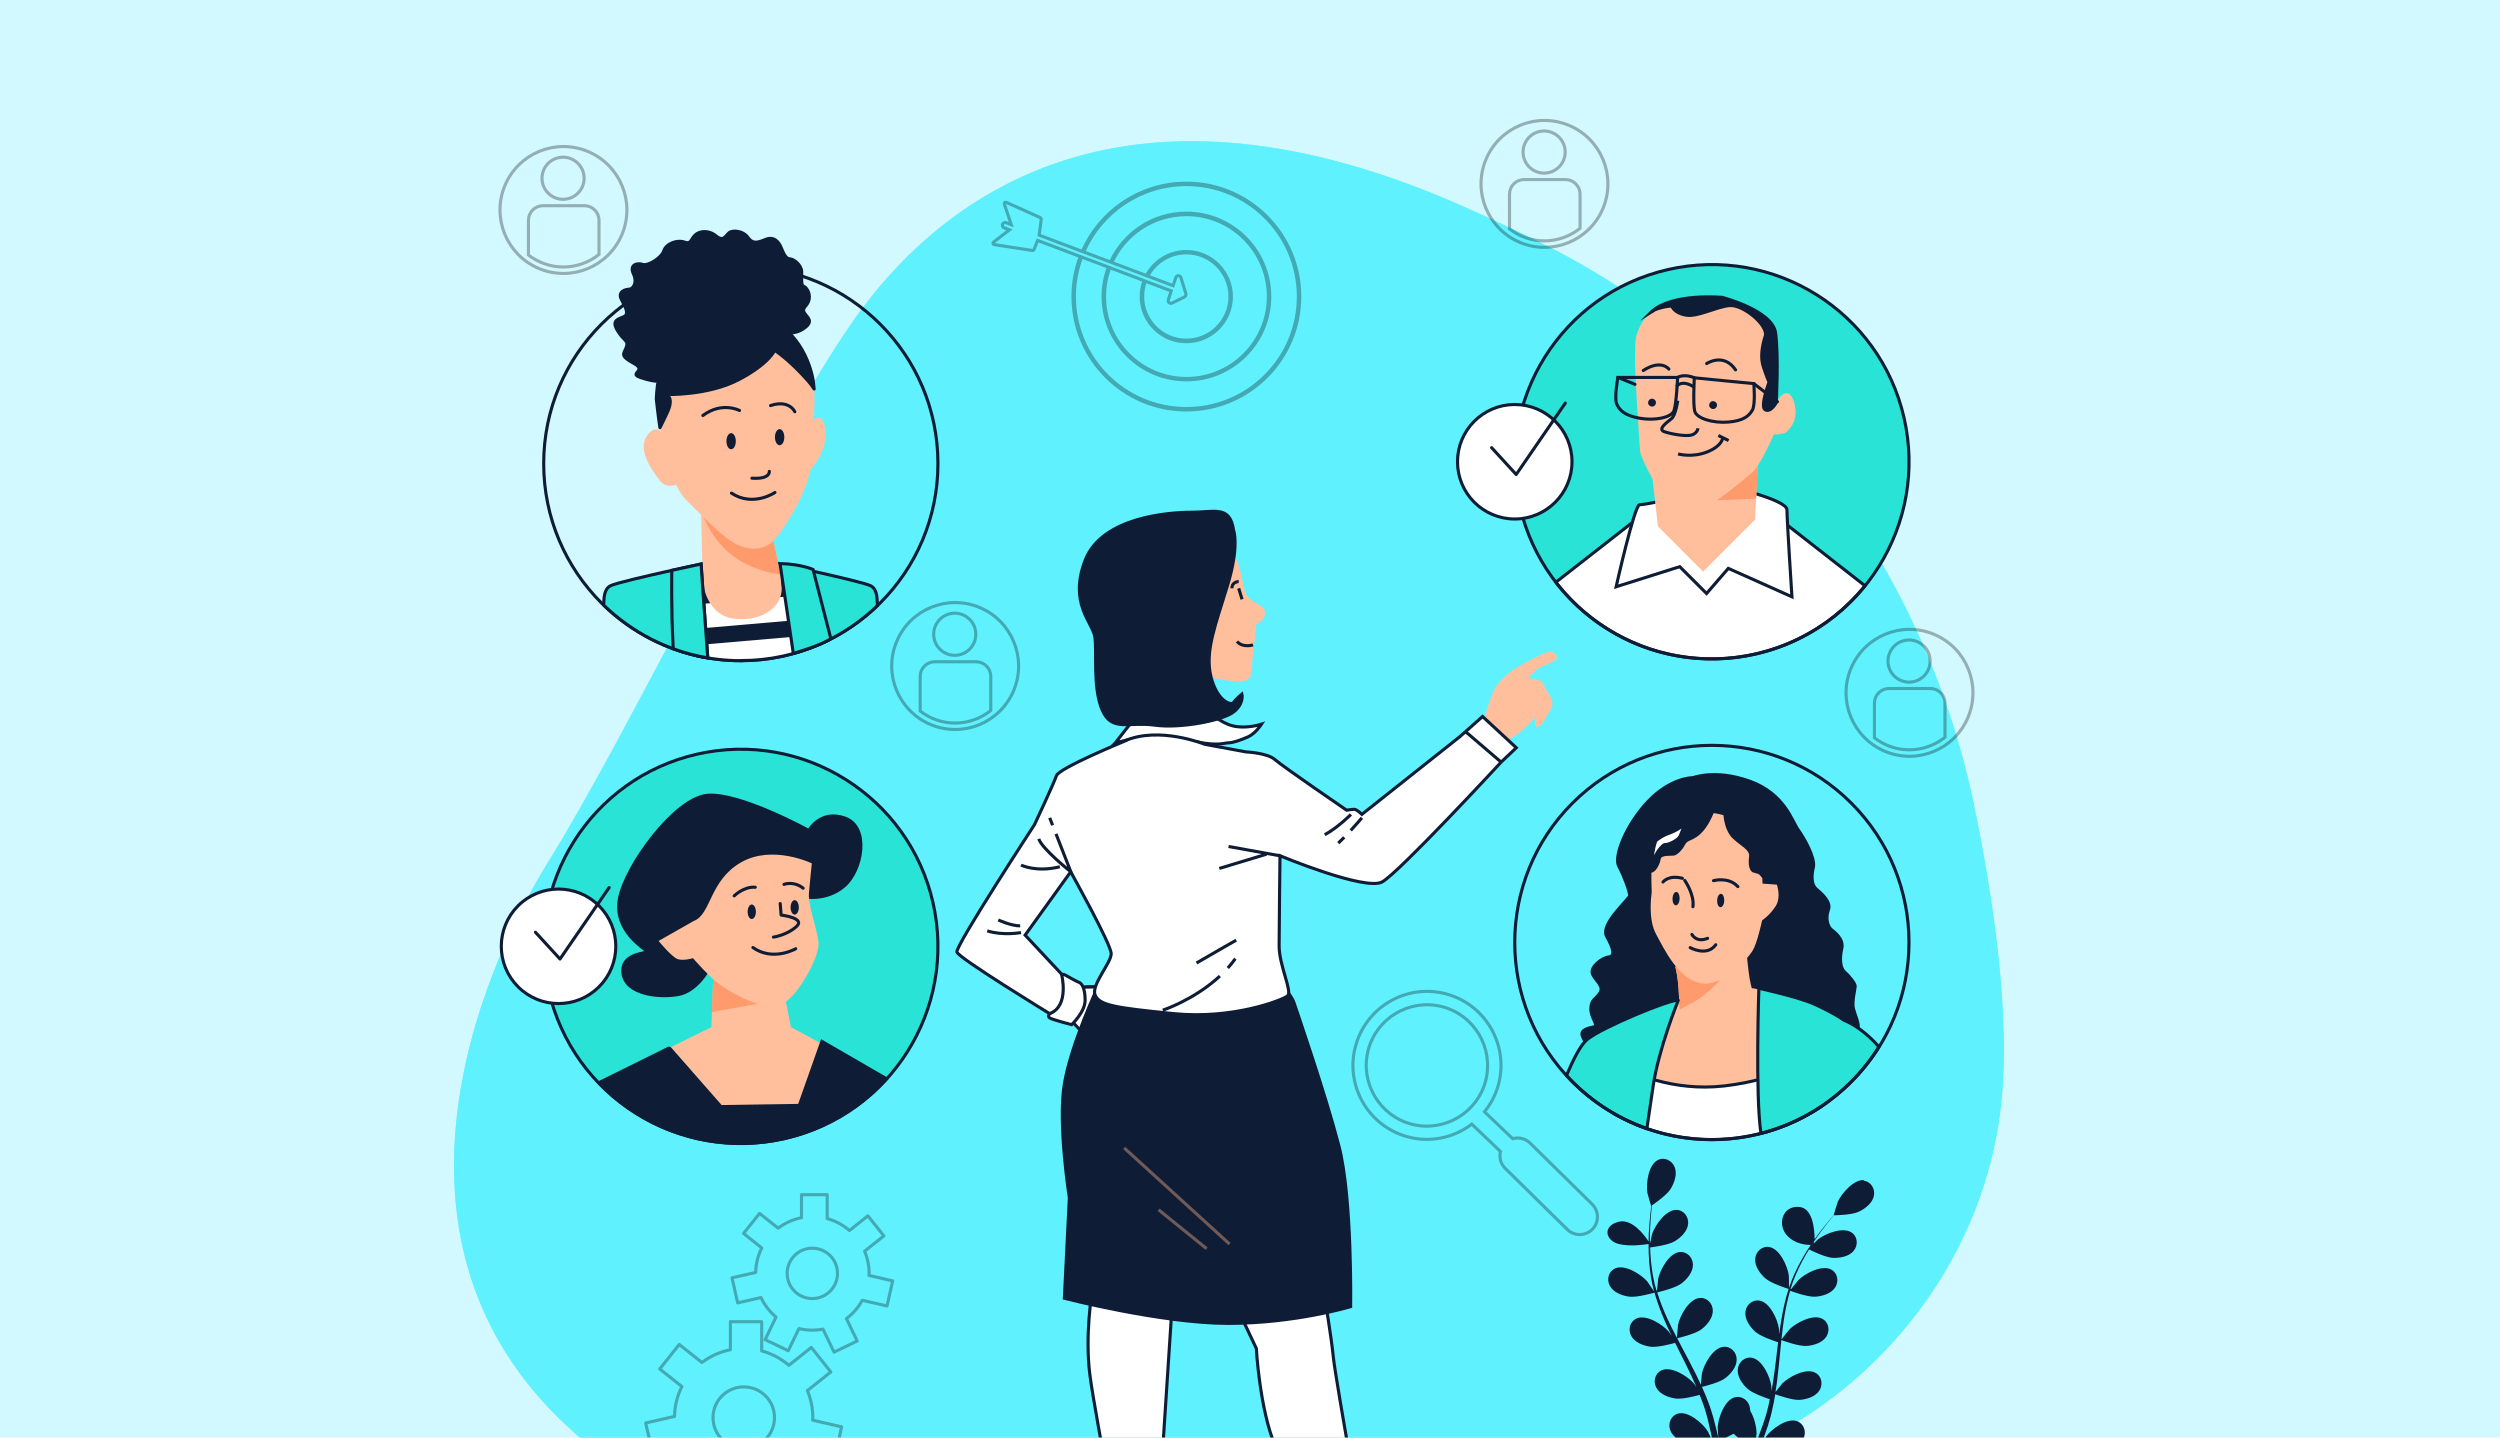 <?xml version="1.0" encoding="UTF-8"?>
<svg id="_Слой_1" data-name="Слой 1" xmlns="http://www.w3.org/2000/svg" xmlns:xlink="http://www.w3.org/1999/xlink" viewBox="0 0 400 230">
  <defs>
    <style>
      .cls-1, .cls-2, .cls-3, .cls-4, .cls-5, .cls-6, .cls-7, .cls-8, .cls-9, .cls-10, .cls-11, .cls-12, .cls-13 {
        stroke-width: .5px;
      }

      .cls-1, .cls-2, .cls-3, .cls-5, .cls-7, .cls-8, .cls-9, .cls-10, .cls-11 {
        stroke: #0e1d35;
      }

      .cls-1, .cls-3, .cls-4, .cls-7, .cls-9, .cls-11, .cls-12, .cls-13 {
        stroke-miterlimit: 10;
      }

      .cls-1, .cls-14, .cls-10 {
        fill: #0e1d35;
      }

      .cls-2, .cls-5, .cls-6, .cls-8, .cls-9, .cls-10 {
        stroke-linecap: round;
      }

      .cls-2, .cls-5, .cls-6, .cls-8, .cls-10 {
        stroke-linejoin: round;
      }

      .cls-2, .cls-7 {
        fill: #fff;
      }

      .cls-3, .cls-4, .cls-6, .cls-8, .cls-9, .cls-15, .cls-12, .cls-13 {
        fill: none;
      }

      .cls-4 {
        stroke: #705a58;
      }

      .cls-16 {
        fill: #ffbf9d;
      }

      .cls-17 {
        fill: #ff9a6c;
      }

      .cls-18, .cls-5, .cls-11 {
        fill: #29e4d6;
      }

      .cls-19 {
        fill: #d2f9ff;
      }

      .cls-20, .cls-6, .cls-12 {
        opacity: .3;
      }

      .cls-6, .cls-12, .cls-13 {
        stroke: #000;
      }

      .cls-21 {
        opacity: .7;
      }

      .cls-21, .cls-22 {
        fill: #60f1ff;
      }

      .cls-23 {
        clip-path: url(#clippath);
      }
    </style>
    <clipPath id="clippath">
      <rect class="cls-15" x="-3.33" y="-1.67" width="407.33" height="237.56"/>
    </clipPath>
  </defs>
  <g class="cls-23">
    <rect class="cls-19" x="-5.78" y="-3.67" width="409.78" height="239.56"/>
    <g>
      <path class="cls-22" d="m315.87,128.94c-8.11-39.21-33.77-72.53-69.67-90.26-3.77-1.86-7.76-3.74-12-5.62-53.04-23.57-83.58-3.21-99.11,20.36-15.54,23.57-34.82,64.29-47.15,84.11-12.32,19.82-28.39,61.61,2.68,90.54,31.07,28.93,60.54,19.29,80.9,11.25s40.72-1.07,78.22-1.07,68.58-28.93,70.72-64.83c.78-13.14-1.45-29.29-4.59-44.49Z"/>
      <path class="cls-21" d="m315.87,128.94c-8.11-39.21-33.77-72.53-69.67-90.26-3.77-1.86-7.76-3.74-12-5.62-53.04-23.57-83.58-3.21-99.11,20.36-15.54,23.57-34.82,64.29-47.15,84.11-12.32,19.82-28.39,61.61,2.68,90.54,31.07,28.93,60.54,19.29,80.9,11.25s40.72-1.07,78.22-1.07,68.58-28.93,70.72-64.83c.78-13.14-1.45-29.29-4.59-44.49Z"/>
    </g>
    <path class="cls-14" d="m298.3,188.82c-1.67-.18-3.65,2.11-4.26,3.48-.05.12-.66,2.06-.63,2.06,0,0,.03,0,.04,0-.32.36-.65.75-1.01,1.18-.65.8-1.38,1.7-2.1,2.74-.01-1.61-.3-4.97-2.43-5.17-2.81-.27-3.62,2.95-1.88,4.69,1.22,1.22,2.84,1.39,3.69,1.38-.54.8-1.08,1.67-1.59,2.61-.7,1.29-1.37,2.68-1.87,4.21,0,.02,0,.04-.02.05,0-.49-.01-1.87-.03-1.97-.19-1.49-1.44-4.25-3.09-4.55-1.19-.22-2.2.71-2.29,1.87-.1,1.18.76,2.36,1.59,3.11.94.84,3.56,1.66,3.76,1.72-.47,1.46-.83,2.99-1.1,4.56-.16.9-.29,1.81-.42,2.72,0-.43-.02-.81-.02-.86-.19-1.49-1.44-4.25-3.09-4.55-1.19-.22-2.2.71-2.29,1.87-.1,1.18.76,2.36,1.59,3.11.85.76,3.06,1.5,3.65,1.68-.04.35-.09.7-.13,1.05-.2,1.68-.39,3.37-.64,5.01-.08.58-.19,1.15-.29,1.72,0-.38-.01-.7-.02-.74-.19-1.49-1.44-4.25-3.09-4.55-1.19-.22-2.2.71-2.29,1.87-.1,1.18.76,2.36,1.59,3.11.81.72,2.85,1.42,3.54,1.65-.12.58-.24,1.16-.39,1.71-.11.38-.18.75-.31,1.12-.12.37-.24.74-.36,1.1-.25.69-.51,1.41-.77,2.08-.18.47-.36.91-.54,1.36.09-.58.24-1.71.25-1.8.02-1-.33-2.61-1.03-3.75,0-.15,0-.29-.03-.44-.18-1.15-1.26-2-2.43-1.69-1.62.43-2.65,3.28-2.73,4.78,0,.09.05,1.05.1,1.66-.08-.35-.16-.7-.25-1.06-.17-.72-.36-1.43-.56-2.19-.11-.37-.22-.74-.34-1.11-.1-.37-.26-.75-.39-1.13-.32-.88-.69-1.75-1.08-2.62.63-.15,2.85-.72,3.74-1.4.89-.68,1.83-1.8,1.82-2.98,0-1.16-.94-2.16-2.15-2.03-1.67.18-3.12,2.84-3.42,4.31-.02.09-.12,1.17-.16,1.76-.24-.52-.47-1.04-.73-1.56-.75-1.5-1.55-3-2.34-4.5-.24-.46-.48-.92-.72-1.38.22-.05,2.88-.67,3.88-1.43.89-.68,1.83-1.8,1.82-2.98,0-1.16-.94-2.16-2.15-2.03-1.67.18-3.12,2.84-3.42,4.31-.02.11-.16,1.66-.18,2.06-.53-1.01-1.04-2.03-1.51-3.04-.65-1.41-1.2-2.82-1.64-4.23.1-.02,2.88-.65,3.9-1.44.89-.68,1.83-1.8,1.82-2.98,0-1.16-.94-2.16-2.15-2.03-1.67.18-3.12,2.84-3.42,4.31-.02.1-.13,1.28-.17,1.84-.05,0-.04,0-.1.01-.45-1.52-.7-3.04-.85-4.48-.09-.83-.14-1.64-.16-2.42.53-.06,2.94-.39,3.94-.99.96-.58,2.02-1.58,2.14-2.76.12-1.15-.7-2.26-1.91-2.26-1.68,0-3.41,2.48-3.87,3.91-.03.08-.19.89-.31,1.49,0-.35-.02-.72-.02-1.05,0-1.27.08-2.43.16-3.46.05-.58.11-1.11.16-1.61.49-.33,2.43-1.7,3.02-2.68.58-.96,1.06-2.34.62-3.44-.43-1.08-1.66-1.68-2.73-1.12-1.49.77-1.88,3.77-1.64,5.25.02.13.58,2.09.61,2.07,0,0,.02-.02.03-.02-.07.47-.13.98-.19,1.54-.1,1.03-.21,2.19-.24,3.47,0,.23,0,.48-.01.72-.64-.99-2.66-3.75-4.84-3.16-2.64.71-2.03,3.05.1,3.56,1.79.43,4.04.1,4.73-.01,0,.96.02,1.97.11,3.02.13,1.46.34,2.99.76,4.54,0,.02.01.04.02.05-.26-.41-1.04-1.55-1.11-1.63-.98-1.13-3.54-2.75-5.09-2.09-1.11.47-1.44,1.81-.88,2.82.57,1.04,1.94,1.55,3.05,1.71,1.25.18,3.88-.58,4.09-.64.42,1.47.96,2.95,1.59,4.41.36.84.75,1.67,1.15,2.5-.24-.35-.46-.66-.49-.7-.98-1.13-3.54-2.75-5.09-2.09-1.11.47-1.44,1.81-.88,2.82.57,1.04,1.94,1.55,3.05,1.71,1.12.16,3.38-.44,3.97-.61.16.32.31.63.47.95.76,1.52,1.53,3.03,2.23,4.53.25.53.48,1.06.7,1.59-.21-.31-.4-.57-.43-.61-.98-1.13-3.54-2.75-5.09-2.09-1.11.47-1.44,1.81-.88,2.82.57,1.04,1.94,1.55,3.05,1.71,1.07.16,3.16-.38,3.87-.58.22.55.44,1.1.62,1.64.12.37.26.73.36,1.11.1.38.21.75.31,1.12.17.72.35,1.46.5,2.16.11.49.2.96.3,1.43-.24-.53-.74-1.56-.79-1.64-.8-1.27-3.09-3.25-4.71-2.84-1.17.3-1.7,1.57-1.3,2.66.41,1.11,1.68,1.83,2.75,2.16,1.18.36,3.79.03,4.11-.01.16.78.3,1.54.43,2.26.44,2.49.71,4.59.88,6.05.03.26.06.49.08.71h-5.05l1.14,22.15h10.03l1.14-22.15h-4.71c.04-.07.07-.14.1-.22.65-1.35,1.54-3.28,2.51-5.65.31-.75.62-1.55.94-2.38.32.07,2.9.59,4.1.32,1.09-.25,2.41-.86,2.9-1.94.48-1.06.05-2.36-1.1-2.75-1.59-.53-4.02,1.27-4.91,2.48-.05.07-.54.91-.83,1.44.13-.34.25-.67.38-1.02.25-.69.49-1.39.74-2.14.11-.37.22-.74.33-1.11.12-.37.2-.77.3-1.16.22-.91.39-1.84.55-2.78.61.22,2.77.97,3.89.9,1.12-.08,2.52-.49,3.16-1.48.63-.97.41-2.33-.67-2.88-1.49-.77-4.17.65-5.23,1.71-.07.07-.74.91-1.11,1.38.09-.57.18-1.13.25-1.71.21-1.66.36-3.36.53-5.04.05-.52.11-1.03.16-1.55.21.08,2.77,1.03,4.03.94,1.12-.08,2.52-.49,3.16-1.48.63-.97.41-2.33-.67-2.88-1.49-.77-4.17.65-5.23,1.71-.08.08-1.05,1.3-1.28,1.62.12-1.13.25-2.26.42-3.37.24-1.53.55-3.02.97-4.43.1.04,2.76,1.04,4.05.95,1.12-.08,2.52-.49,3.16-1.48.63-.97.41-2.33-.67-2.88-1.49-.77-4.17.65-5.23,1.71-.07.07-.81,1-1.15,1.44-.05-.02-.04-.02-.09-.04.46-1.51,1.1-2.92,1.76-4.21.38-.75.79-1.44,1.2-2.1.48.24,2.67,1.3,3.83,1.35,1.12.04,2.56-.21,3.31-1.13.74-.9.66-2.27-.35-2.94-1.4-.93-4.21.19-5.38,1.12-.04.04-.34.33-.66.65,0-.07,0-.15,0-.24.05-.07.09-.15.14-.22.7-1.06,1.41-1.98,2.04-2.8.36-.46.7-.87,1.02-1.25.59-.01,2.96-.08,4-.57,1.01-.48,2.17-1.36,2.42-2.52.24-1.14-.46-2.32-1.66-2.45Zm-18.48,44.84c-1.01,2.32-1.94,4.22-2.6,5.53-.13.27-.26.5-.37.72h-.11c-.03-.26-.07-.54-.11-.85-.2-1.48-.52-3.59-1.02-6.09-.16-.79-.34-1.64-.53-2.5.2-.08,1.31-.53,2.3-1.08.86.93,3.06,2.02,3.35,2.16-.3.74-.6,1.45-.89,2.12Zm10.21-34.5s-.08.09-.12.13c.03-.04.05-.08.08-.12.02,0,.03,0,.05,0Z"/>
    <path class="cls-12" d="m216.83,167.57c-1.6,6.33,2.26,12.78,8.59,14.37,3.63.92,7.3.03,10.07-2.08l4.58,4.38c-.23.94.02,1.97.77,2.7l9.94,9.79c1.12,1.09,2.92,1.06,4.01-.06.36-.37.6-.81.71-1.28.24-.95-.02-2-.77-2.73l-9.94-9.79c-.76-.73-1.81-.95-2.76-.68l-4.51-4.31c1.05-1.29,1.84-2.82,2.28-4.53,1.6-6.33-2.26-12.78-8.59-14.37-6.33-1.6-12.78,2.26-14.37,8.59Zm20.9,5.27c-1.31,5.19-6.6,8.35-11.79,7.05-5.19-1.31-8.35-6.6-7.05-11.79,1.31-5.19,6.6-8.35,11.79-7.05,5.19,1.31,8.35,6.6,7.04,11.79Z"/>
    <g class="cls-20">
      <g>
        <path class="cls-13" d="m173.38,40.31c2.76-6.35,9.08-10.78,16.44-10.78,9.9,0,17.92,8.02,17.92,17.92s-8.02,17.92-17.92,17.92-17.92-8.02-17.92-17.92c0-2.23.41-4.36,1.15-6.33"/>
        <path class="cls-13" d="m173.18,40.23c2.8-6.42,9.2-10.92,16.64-10.92,10,0,18.14,8.14,18.14,18.14s-8.14,18.14-18.14,18.14-18.14-8.14-18.14-18.14c0-2.25.41-4.41,1.17-6.4"/>
      </g>
      <g>
        <path class="cls-13" d="m177.89,42.01c2.07-4.53,6.63-7.67,11.94-7.67,7.24,0,13.11,5.87,13.11,13.11s-5.87,13.11-13.11,13.11-13.11-5.87-13.11-13.11c0-1.63.3-3.19.85-4.63"/>
        <path class="cls-13" d="m177.69,41.93c2.1-4.61,6.75-7.82,12.14-7.82,7.35,0,13.33,5.98,13.33,13.33s-5.98,13.33-13.33,13.33-13.33-5.98-13.33-13.33c0-1.66.3-3.24.86-4.71"/>
      </g>
      <g>
        <path class="cls-13" d="m183.63,44.2s0-.01,0-.02c1.17-2.21,3.5-3.73,6.18-3.73,3.86,0,6.99,3.13,6.99,6.99s-3.13,6.99-6.99,6.99-6.99-3.13-6.99-6.99c0-.87.16-1.71.45-2.47,0-.01.01-.02.02-.03"/>
        <path class="cls-13" d="m183.35,44.27c.03-.05.05-.11.08-.16h0c1.21-2.29,3.62-3.86,6.38-3.86,3.98,0,7.21,3.24,7.21,7.21s-3.23,7.21-7.21,7.21-7.21-3.24-7.21-7.21c0-.9.16-1.75.47-2.55"/>
      </g>
      <path class="cls-13" d="m183.75,44.22s-.04-.01-.06-.02l-.05-.02-.2-.08h0l-5.55-2.09-.2-.08-4.3-1.62-.2-.07-6.93-2.62.34-2.56c.01-.1-.04-.19-.13-.23l-5.48-2.46c-.08-.03-.17-.02-.24.04-.07.06-.09.15-.06.23l1.11,3.3-.82-.31c-.23-.09-.48.03-.57.26-.09.22.03.48.26.56l.85.32-2.56,1.97c-.07.05-.1.14-.08.23.02.08.09.15.18.16l6.14.95s.02,0,.03,0c.09,0,.17-.05.21-.14l.58-1.47,6.83,2.58.2.07,4.3,1.62.2.08,5.52,2.09.2.07.16.06"/>
      <path class="cls-13" d="m183.63,44.2s.04,0,.06,0c.02,0,.04.01.06.02l3.95,1.49.43-1.3c.06-.18.22-.3.41-.3h0c.19,0,.36.13.41.31l.79,2.57c.06.2-.03.42-.22.52l-1.98.98c-.06.03-.13.05-.19.05-.1,0-.21-.03-.29-.1-.13-.12-.18-.3-.13-.47l.47-1.42-3.98-1.5c-.06-.02-.11-.05-.15-.1"/>
    </g>
    <g>
      <path class="cls-6" d="m128.74,232.07l4.81,1.1,1.11-4.88-4.63-1.06c0-.14.02-.27.02-.41,0-1.53-.31-2.99-.87-4.32l3.75-2.99-3.12-3.92-3.59,2.86c-1.24-1.07-2.72-1.87-4.35-2.31v-4.67h-5.01v4.49c-1.69.33-3.23,1.04-4.55,2.04l-3.63-2.89-3.12,3.92,3.54,2.82c-.73,1.44-1.15,3.06-1.18,4.78l-4.61,1.05,1.11,4.88,4.55-1.04c.69,1.47,1.69,2.77,2.93,3.8l-2.12,4.4,4.51,2.17,2.08-4.33c.83.2,1.7.32,2.6.32.72,0,1.42-.07,2.1-.21l2.16,4.48,4.51-2.17-2.1-4.36c1.26-.96,2.32-2.16,3.07-3.56Zm-14.66-5.25c0-2.71,2.2-4.92,4.92-4.92s4.92,2.2,4.92,4.92-2.2,4.92-4.92,4.92-4.92-2.2-4.92-4.92Z"/>
      <path class="cls-6" d="m137.97,208.05l3.95.9.91-4.01-3.79-.87c0-.11.02-.22.02-.34,0-1.26-.26-2.45-.72-3.54l3.08-2.45-2.56-3.21-2.94,2.35c-1.02-.88-2.23-1.54-3.57-1.9v-3.83h-4.11v3.68c-1.38.27-2.65.86-3.73,1.68l-2.98-2.37-2.56,3.21,2.91,2.32c-.6,1.18-.94,2.51-.97,3.92l-3.79.86.91,4.01,3.73-.85c.57,1.21,1.39,2.27,2.4,3.12l-1.74,3.61,3.7,1.78,1.71-3.55c.68.16,1.4.26,2.13.26.59,0,1.17-.06,1.72-.17l1.77,3.68,3.7-1.78-1.72-3.58c1.03-.78,1.9-1.78,2.52-2.92Zm-12.03-4.31c0-2.23,1.81-4.03,4.03-4.03s4.03,1.81,4.03,4.03-1.81,4.03-4.03,4.03-4.03-1.81-4.03-4.03Z"/>
    </g>
    <g class="cls-20">
      <circle class="cls-13" cx="90.15" cy="33.6" r="10.15" transform="translate(24.61 104.03) rotate(-67.5)"/>
      <g>
        <path class="cls-13" d="m93.51,32.91h-6.62c-1.29,0-2.34,1.05-2.34,2.34v5.55c1.55,1.2,3.48,1.92,5.59,1.92s4.14-.75,5.7-2.01v-5.46c0-1.29-1.05-2.34-2.34-2.34Z"/>
        <path class="cls-13" d="m90.09,31.89c1.86,0,3.37-1.51,3.37-3.37s-1.51-3.37-3.37-3.37-3.37,1.51-3.37,3.37,1.51,3.37,3.37,3.37Z"/>
      </g>
    </g>
    <g class="cls-20">
      <circle class="cls-13" cx="152.82" cy="106.56" r="10.15" transform="translate(-4.35 206.59) rotate(-67.36)"/>
      <g>
        <path class="cls-13" d="m156.19,105.88h-6.62c-1.29,0-2.34,1.05-2.34,2.34v5.55c1.55,1.2,3.48,1.92,5.59,1.92s4.14-.75,5.7-2.01v-5.46c0-1.29-1.05-2.34-2.34-2.34Z"/>
        <path class="cls-13" d="m152.76,104.85c1.86,0,3.37-1.51,3.37-3.37s-1.51-3.37-3.37-3.37-3.37,1.51-3.37,3.37,1.51,3.37,3.37,3.37Z"/>
      </g>
    </g>
    <g class="cls-20">
      <circle class="cls-13" cx="305.51" cy="110.85" r="10.15" transform="translate(85.61 350.15) rotate(-67.36)"/>
      <g>
        <path class="cls-13" d="m308.87,110.16h-6.62c-1.29,0-2.34,1.05-2.34,2.34v5.55c1.55,1.2,3.48,1.92,5.59,1.92s4.14-.75,5.7-2.01v-5.46c0-1.29-1.05-2.34-2.34-2.34Z"/>
        <path class="cls-13" d="m305.45,109.14c1.86,0,3.37-1.51,3.37-3.37s-1.51-3.37-3.37-3.37-3.37,1.51-3.37,3.37,1.51,3.37,3.37,3.37Z"/>
      </g>
    </g>
    <g class="cls-20">
      <circle class="cls-13" cx="247.11" cy="29.41" r="10.15" transform="translate(124.85 246.17) rotate(-67.36)"/>
      <g>
        <path class="cls-13" d="m250.48,28.73h-6.62c-1.29,0-2.34,1.05-2.34,2.34v5.55c1.55,1.2,3.48,1.92,5.59,1.92s4.14-.75,5.7-2.01v-5.46c0-1.29-1.05-2.34-2.34-2.34Z"/>
        <path class="cls-13" d="m247.06,27.7c1.86,0,3.37-1.51,3.37-3.37s-1.51-3.37-3.37-3.37-3.37,1.51-3.37,3.37,1.51,3.37,3.37,3.37Z"/>
      </g>
    </g>
    <g>
      <g>
        <path class="cls-10" d="m270.73,124.44s-3.43.01-7,3.75c-3.57,3.73-5.56,8.87-4.73,10.39.83,1.52,1.77,4.09,1.75,4.69-.02.59-4.8,4.58-3.68,6.56s1.36,3.18.32,3.29c-1.05.11-2.89,1.52-2.63,2.58.26,1.05,2.01,2.02,1.22,3.18-.79,1.16-1.38.99-1.44,2.48-.06,1.49,1.31,2.75.52,2.93-.79.19-2.29.42-1.88,1.48s1.39,2.44,1.39,2.44c0,0,5.27,6.17,16.52,7.95,11.25,1.78,22.49-7.6,24.19-9.03,1.69-1.42,2.01-1.86,2.04-2.75.04-.89-.52-1.96-.78-3.01-.26-1.05.27-3.12.29-3.56.02-.45-.98-1.68-1.7-2.3-.72-.62-.8-2.27-.45-3.74.36-1.48-1.09-2.58-1.67-3.04-.58-.47-.97-1.83-.47-3.15.5-1.32-1.23-2.73-1.95-3.35-.72-.62-.82-1.97-.46-3.44.36-1.48-1.45-4.67-2.44-6.05s-2.16-5.74-7.74-7.75-9.21-.51-9.21-.51Z"/>
        <g>
          <path class="cls-16" d="m258.32,178.23c4.6,2.62,9.91,4.11,15.58,4.11,6.82,0,13.13-2.17,18.29-5.85.02-2.84.03-5.22-.01-6.24-.13-3.28-1.03-7.95-2.2-8.9-1.18-.95-3.63-1.71-7.24-2.71-3.6-1-9.04-1.36-9.04-1.36,0,0-6.42,3.68-10.78,5.13-4.36,1.46-4.55,11.16-4.46,13.58.02.41-.04,1.2-.14,2.23Z"/>
          <path class="cls-2" d="m258.32,178.23c4.6,2.62,9.91,4.11,15.58,4.11,6.82,0,13.13-2.17,18.29-5.85.02-2.84.03-5.22-.01-6.24-.07-1.65-.22-1-.62-2.7-2.07,1.95-6.66,5.15-15.69,6.2-8.24.95-14.99-2.16-17.1-3.46-.34,2.42-.35,4.71-.31,5.72.02.41-.04,1.2-.14,2.23Z"/>
        </g>
        <path class="cls-16" d="m268.91,166.17s-.14-3.56-.27-6.84c-.13-3.28-.61-4.68-.61-4.68,0,0,2.31.76,4.6.82,2.28.05,5.71-3.51,5.97-4.09.26-.58.65-1.59.65-1.59,0,0,.36,5.55.87,7.67.51,2.12.85,3.39.85,3.39"/>
        <path class="cls-17" d="m271,160.32c3.47-1.91,6.46-6.33,6.46-6.33l.2-1.5c-1.23,1.24-3.42,3.02-5.04,2.98-2.28-.05-4.6-.82-4.6-.82,0,0,.48,1.41.61,4.68.03.74.06,1.49.09,2.21.56-.29,1.3-.69,2.27-1.23Z"/>
        <g>
          <g>
            <path class="cls-16" d="m284.28,141.54l-2.28-.16s0-.33-.03-.87c-.08-.11-.16-.21-.24-.32-.37-.48-.53-.36-1.21-.59-.69-.24-.82-1.4-.67-2.53s-1.22-1.6-2.63-2.94c-1.15-1.1-1.41-3.03-1.47-3.7-.54-.17-1.07-.27-1.57-.33-.3.74-.93,2.11-1.87,3.09-1.34,1.4-2.31,1.13-2.7,1.94-.4.81-1.23,1.7-1.82,1.77-.58.07-2-.12-2.09.58-.09.71-.67,1.78-1.13,2.01-.1.05-.22.11-.35.17-.02,1.62.08,2.96.04,3.24-.08.57-.56,4.24.71,6.56,1.27,2.33,3.62,7.38,7.29,7.87s7.44-4.04,8.17-5.24c.73-1.2,1.51-4.83,1.51-4.83,0,0,1.26-.84,2.18-2.3.91-1.46.17-3.43.17-3.43Z"/>
            <path class="cls-2" d="m264.67,137.63c.13-.99,1.35-2.55,1.77-2.5.42.06,1.95-.6,2.33-1.27s.33-1.39,1.07-1.58c.74-.19.88-1.18.88-1.18,0,0-2.24,1.71-3.45,2.13-1.21.41-1.69.78-2.33,1.27-.42,1.08-.6,2.46-.68,3.79.19-.1.36-.29.41-.66Z"/>
          </g>
          <path class="cls-8" d="m270.71,149.51s.68,1.38,2.51.62"/>
          <path class="cls-8" d="m270.43,151.62s2.67,1.51,4.09-.46"/>
          <path class="cls-14" d="m268.74,143.8c-.02.59-.29,1.06-.61,1.05s-.55-.5-.53-1.09c.02-.59.29-1.06.61-1.05.31.01.55.5.53,1.09Z"/>
          <path class="cls-14" d="m275.88,144.1c-.02.59-.29,1.06-.61,1.05s-.55-.5-.53-1.09.29-1.06.61-1.05c.31.01.55.5.53,1.09Z"/>
          <path class="cls-8" d="m266.08,141.12s.88-1.18,3.1-.59"/>
          <path class="cls-8" d="m274.16,140.91s2.39-.69,3.9.95"/>
          <path class="cls-8" d="m269.56,140.87s1.57,2.22,1.31,4.2"/>
        </g>
        <path class="cls-5" d="m263.5,180.58c.36-2.45.71-4.86,1-6.82.9-6.03,4.02-13.71,4.02-13.71-1.15-.24-12.24,4.33-14.59,6.28-1.02.85-2.21,3.17-3.3,5.76,3.48,3.8,7.89,6.75,12.86,8.48Z"/>
        <path class="cls-5" d="m300.64,167.52c-1.73-2.04-3.87-3.59-5.64-4.3-1.57-1.1-3.32-1.9-4.49-2.46-2.47-1.19-9.09-2.64-9.09-2.64,0,0-.59,17.01.33,23.22,7.93-2.03,14.65-7.07,18.88-13.83Z"/>
      </g>
      <circle class="cls-3" cx="273.9" cy="150.8" r="31.54" transform="translate(-26.41 237.84) rotate(-45)"/>
    </g>
    <g>
      <circle class="cls-18" cx="273.9" cy="73.88" r="31.54" transform="translate(-9.59 63.26) rotate(-12.95)"/>
      <g>
        <path class="cls-7" d="m273.9,105.42c9.9,0,18.73-4.56,24.51-11.69l-12.51-9.77-9.11-2.59v-.36l-2.28.18-2.28-.18v.36l-9.11.71-14.19,11.08c5.77,7.46,14.8,12.26,24.96,12.26Z"/>
        <path class="cls-7" d="m265.54,80.21s-2.41.54-3.21.54-3.75,13.13-3.75,13.13l10.18-3.21,4.29,4.29,3.48-4.02,10.18,4.55s-.8-12.32-.8-13.93-9.38-3.75-9.38-3.75l-10.98,2.41Z"/>
        <polygon class="cls-16" points="264.2 74.85 265.27 84.22 272.5 91.46 280.81 83.15 281.34 72.44 264.2 74.85"/>
        <polygon class="cls-17" points="280.98 79.78 281.34 72.44 280.39 72.57 269.69 80.26 280.98 79.78"/>
        <g>
          <path class="cls-16" d="m275.54,47.58s8.04,2.06,8.55,5.68c.51,3.62.11,11.16.11,11.16,0,0,1.72-3.25,2.79-.26,1.07,3-.89,4.96-1.58,5.17s-1.6.19-1.6.19c0,0-2.22,5.07-3.43,6.05-1.21.98-5.74,4.94-7.53,5.49-1.8.55-4.91.75-5.8-.18s-4.54-7.37-4.64-8.7c-.11-1.33-.92-13.32-.8-14.88.13-1.55-.63-4.49,2.69-7.48,3.32-2.99,11.25-2.25,11.25-2.25Z"/>
          <path class="cls-1" d="m264.29,49.83c3.32-2.99,11.25-2.25,11.25-2.25,0,0,8.04,2.06,8.55,5.68.51,3.62.11,11.16.11,11.16,0,0-.86,1.63-1.76,1.15-.9-.48.61-4.42.61-4.42,0,0-.52-1.2-.95-2.58-.43-1.38-.2-3.11.34-4.79.54-1.68-3.54-5.11-5.74-4.89-2.2.22-5.03,1.85-6.94,1.53s-2.25-1.42-2.25-1.42c0,0-.5-.15-2.3.4-.32.1-.64.26-.95.46,0,0,.02-.02.03-.02Z"/>
          <g>
            <path class="cls-9" d="m271.1,60.45l9.51.93s.29,3.36-.23,4.24c-.51.88-1.35,1.7-3.83,1.91-2.49.21-5.09-.6-5.39-1.72s-.07-5.36-.07-5.36Z"/>
            <path class="cls-9" d="m268.42,60.39h-9.56s-.61,3.32-.19,4.25c.43.93,1.17,1.82,3.63,2.27,2.45.45,5.13-.1,5.53-1.19s.59-5.33.59-5.33Z"/>
            <path class="cls-9" d="m271.1,60.45s-1.55-.72-2.68-.06"/>
            <path class="cls-9" d="m270.95,61.88s-1.53-1.13-2.62-.17"/>
            <line class="cls-9" x1="280.61" y1="61.38" x2="284.39" y2="64.27"/>
            <line class="cls-9" x1="258.86" y1="60.39" x2="261.59" y2="61.49"/>
          </g>
          <path class="cls-14" d="m273.49,65c.1.33.46.52.79.42.33-.1.52-.46.42-.79-.1-.33-.46-.52-.79-.42-.33.1-.52.46-.42.79Z"/>
          <path class="cls-14" d="m263.72,64.61c.1.33.46.52.79.42.33-.1.52-.46.42-.79-.1-.33-.46-.52-.79-.42-.33.1-.52.46-.42.79Z"/>
          <path class="cls-9" d="m273.07,58.17s2.71-1.81,4.62,1.01"/>
          <path class="cls-9" d="m267.02,59.06s-1.2-1.64-4.1.22"/>
          <path class="cls-3" d="m268.44,64.11s-.33,2.32-.99,2.87c-.66.55-2.33,1.69-1.16,2.09s3.51.8,4.4.52c.89-.27.99-1.07.99-1.07"/>
          <path class="cls-3" d="m268.49,72.63s2.21.64,4.63-.31c2.42-.95,2.51-2.23,2.51-2.23"/>
          <line class="cls-3" x1="274.94" y1="69.68" x2="276.58" y2="70.49"/>
        </g>
      </g>
      <circle class="cls-3" cx="273.9" cy="73.88" r="31.54" transform="translate(-9.59 63.26) rotate(-12.95)"/>
    </g>
    <g>
      <circle class="cls-3" cx="118.53" cy="74.17" r="31.54"/>
      <path class="cls-10" d="m124.38,52.76s2.09,1.19,4.08-.1c1.99-1.29.6-1.89.2-2.68-.4-.8.6-.99.8-2.09.2-1.09-.5-1.99-.89-2.09-.4-.1-.3-1.19-.3-2.29s-1.29-2.09-1.89-2.09-.99-.8-1.39-1.79c-.4-.99-1.19-1.89-2.58-1.29s-2.09.6-2.78-.4c-.7-.99-2.39-1.19-2.98-.7-.6.5-.89,1.49-2.09.5-1.19-.99-2.68-.8-3.38-.1-.7.7-.6,1.49-1.69,1.09s-2.88.2-3.28,1.39-2.58,2.48-3.38,2.19c-.8-.3-2.19,0-1.49,1.49.7,1.49-.1,2.48-.7,2.48s-1.89.4-1.19,1.69c.7,1.29,1.19,2.29.4,2.68-.8.4-2.09.5-1.09,2.19.99,1.69,1.79,1.59,1.49,2.58-.3.99-.89,1.29,0,1.99s1.99.99,1.99,1.59-1.19.89.2,1.39c1.39.5,2.48.6,2.48.6,0,0,1.99-5.37,7.65-7.16,5.67-1.79,8.95-1.59,10.24-.89,1.29.7,1.59-.2,1.59-.2Z"/>
      <path class="cls-7" d="m118.53,105.71c-2.45,0-4.83-.28-7.11-.81-1.26-6.55-2.49-13.15-2.49-13.15,0,0,5.38-1.48,6.99-1.75,1.61-.27,6.46-.81,6.46-.81l7.26,3.36s.87,4.79,1.74,10.42c-3.93,1.76-8.27,2.73-12.85,2.73Z"/>
      <g>
        <path class="cls-14" d="m109.4,94.24l20.13-1.74.12.06s.17.96.44,2.52l-20.21,1.75c-.18-.97-.35-1.85-.49-2.58Z"/>
        <path class="cls-14" d="m110.61,100.67l20.13-1.74c.13.82.28,1.69.42,2.59l-20.05,1.73c-.17-.88-.33-1.74-.49-2.58Z"/>
      </g>
      <g>
        <path class="cls-16" d="m123.46,85.43s1.48,5.65,1.61,8.61c.13,2.96-2.96,5.38-7.4,4.98-4.44-.4-5.25-5.25-5.25-6.46s-.27-11.43-.27-11.43c0,0,2.15,1.88,4.71,3.5,2.56,1.61,6.59.81,6.59.81Z"/>
        <path class="cls-17" d="m119.42,90.27c-4.2-2.01-6.3-5.97-7.25-8.48-.01-.42-.02-.67-.02-.67,0,0,2.15,1.88,4.71,3.5,2.56,1.61,6.59.81,6.59.81,0,0,.92,3.53,1.38,6.47-1.53-.18-3.36-.64-5.41-1.63Z"/>
      </g>
      <g>
        <path class="cls-16" d="m129.52,67.84s2.14-2.79,2.57,1.07c.43,3.86-3.64,7.71-3.64,7.71v-8.78"/>
        <path class="cls-16" d="m105.02,63.83s.17-5.97,2.39-9.38,6.89-5.5,12.1-4.6c6.47,1.11,9.38,5.97,10.4,10.06,1.02,4.09-.17,10.06-.17,14.15s-4.77,11.42-6.14,12.61-3.47,1.59-5.87.37c-2.21-1.12-5.83-4.94-8.05-7.16s-3.54-8.8-3.88-10.34c-.34-1.53-.78-5.72-.78-5.72Z"/>
        <path class="cls-8" d="m123.09,75.42s.2,1.29-2.78,1.09"/>
        <path class="cls-8" d="m123.99,78.8s-3.48,2.39-6.96.1"/>
        <path class="cls-14" d="m123.99,69.95c0,.71.33,1.29.75,1.29s.75-.58.75-1.29-.33-1.29-.75-1.29-.75.58-.75,1.29Z"/>
        <path class="cls-14" d="m116.23,70.59c0,.71.33,1.29.75,1.29s.75-.58.75-1.29-.33-1.29-.75-1.29-.75.58-.75,1.29Z"/>
        <path class="cls-8" d="m127.17,65.88s-.89-1.99-3.88-.99"/>
        <path class="cls-8" d="m118.32,65.68s-2.78-1.49-5.86.8"/>
      </g>
      <g>
        <path class="cls-11" d="m96.59,96.82c.06-.9-.04-2.48,1.05-3.08.73-.41,5.88-1.6,9.85-2.48,2.6-.58,4.68-1.02,4.68-1.02,0,0,.51,7.63,1.07,15.02-6.42-1.08-12.17-4.11-16.65-8.44Z"/>
        <path class="cls-11" d="m131.95,102.72c-.71-4.55-1.83-9.06-2.46-11.46,3.96.88,9.11,2.07,9.85,2.48,1.12.62.97,2.27,1.05,3.16-2.46,2.37-5.31,4.34-8.44,5.82Z"/>
      </g>
      <path class="cls-11" d="m107.72,103.8c-.37-6.69-.23-12.54-.23-12.54,2.6-.58,4.68-1.02,4.68-1.02,0,0,.51,7.63,1.07,15.02-1.9-.32-3.75-.81-5.52-1.46Z"/>
      <path class="cls-10" d="m119.51,49.85c6.47,1.11,9.38,5.97,10.4,10.06.18.73.29,1.51.35,2.33-.25-.4-.56-.82-.95-1.26-3-3.43-5.36-4.93-5.36-4.93,0,0-.86,2.14-5.78,4.71-4.93,2.57-11.57,2.36-11.57,2.36,0,0,1.29.43.21,2.79-.46,1.02-.89,1.88-1.22,2.52-.29-1.86-.58-4.6-.58-4.6,0,0,.17-5.97,2.39-9.38,2.22-3.41,6.89-5.5,12.1-4.6Z"/>
      <path class="cls-16" d="m107.24,71.91s-1.29-4.93-3.43-2.57.43,5.78,1.71,7.5c1.29,1.71,3.43.43,3.43.43"/>
      <path class="cls-11" d="m124.8,90.17l2.13,14.37s4.5-1.26,6-2.37l-2.84-11.05s-1.89-.87-5.29-.95Z"/>
    </g>
    <g>
      <circle class="cls-18" cx="118.53" cy="151.41" r="31.54" transform="translate(-30.52 29.93) rotate(-12.76)"/>
      <g>
        <path class="cls-16" d="m118.53,182.95c9.25,0,17.55-3.98,23.32-10.32l-15.3-8.29-1.52-7.6-10.83-2.66-.38,10.26-18.02,8.92c5.74,5.97,13.8,9.69,22.73,9.69Z"/>
        <polygon class="cls-17" points="113.91 161.92 123.7 160.16 121.1 155.77 114.2 154.08 113.91 161.92"/>
        <path class="cls-10" d="m129.43,132.89s-11-6.06-16.21-5.64c-5.22.42-13.11,11.28-14.1,16.5-.99,5.22,4.09,8.04,4.37,8.46.28.42-4.23.14-3.81,3.52.42,3.38,5.78,3.95,8.88,3.38,3.1-.56,5.22-4.51,5.22-5.08s-1.41-4.37-1.41-4.37c0,0,2.96.28,3.38-2.26s2.82-8.18,6.06-8.32c3.24-.14,5.78.28,6.06.99.28.7.56,3.38.56,3.38,0,0,3.67.85,6.63-1.69,2.96-2.54,4.09-9.45.14-10.86-3.95-1.41-5.78,1.97-5.78,1.97Z"/>
        <g>
          <g>
            <path class="cls-16" d="m111.04,147.33l-5.67,3.22s2.14,2.6,3.06,2.91c.92.31,2.45-.15,2.45-.15,0,0,2.6,3.06,4.6,4.44,1.99,1.38,6.74,3.98,9.35,3.06,2.6-.92,6.43-7.81,6.13-10.11-.31-2.3-1.69-5.97-1.53-7.81.15-1.84.46-4.75.46-4.75,0,0-6.28-3.06-11.34-.15-5.06,2.91-4.75,8.27-7.51,9.35Z"/>
            <path class="cls-8" d="m124.83,144.57l.15,1.84s3.98.46,2.45,1.84c-1.53,1.38-3.68,1.69-3.68,1.69"/>
            <path class="cls-8" d="m117.47,143.34s1.53-1.53,3.37-1.38"/>
            <path class="cls-8" d="m125.44,141.5s1.53-.61,3.06.61"/>
            <ellipse class="cls-14" cx="120.28" cy="145.88" rx=".66" ry="1.16"/>
            <path class="cls-14" d="m127.81,145.18c0,.64-.3,1.16-.66,1.16s-.66-.52-.66-1.16.3-1.16.66-1.16.66.52.66,1.16Z"/>
          </g>
          <path class="cls-8" d="m127.31,151.8s-3.61,2.09-6.84-.19"/>
        </g>
        <path class="cls-1" d="m118.53,182.95c9.25,0,17.56-3.99,23.33-10.33l-10.35-5.99-3.62,10.24-12.54.19-8.17-9.31-.21-.03-11.17,5.53c5.74,5.97,13.8,9.69,22.73,9.69Z"/>
      </g>
      <circle class="cls-3" cx="118.53" cy="151.41" r="31.54" transform="translate(-30.52 29.93) rotate(-12.76)"/>
    </g>
    <g>
      <g>
        <path class="cls-16" d="m196.98,87.52s.95,1.89,1.49,3.92.41,3.51,1.62,4.46c1.22.95,2.57,1.22,2.3,2.43s-1.35,1.49-1.35,1.49c0,0-.67,6.08-.95,8.24-.27,2.16-7.43,0-7.43,0l-1.35,6.89-8.78.54-.95-7.43s-3.51-4.19-4.46-10.4c-.95-6.21,2.57-13.5,9.99-13.5s9.86,3.38,9.86,3.38Z"/>
        <path class="cls-3" d="m200.49,103.18s-1.62.54-2.57-.54"/>
        <line class="cls-3" x1="198.19" y1="94.13" x2="198.73" y2="95.89"/>
        <path class="cls-3" d="m198.19,93.05s-1.08,0-1.08,1.08"/>
      </g>
      <path class="cls-7" d="m178.48,118.84s3.24-4.32,3.78-4.46,6.48-1.49,9.32-.81c2.84.67,3.51,2.03,5.67,2.57,2.16.54,4.59-.27,4.59-.27,0,0-.95,1.49-2.16,2.03-1.22.54-2.43.95-3.11.95s-1.62.54-5-.14c-3.38-.67-9.18-.81-9.18-.81l-3.92.95Z"/>
      <path class="cls-16" d="m237.07,116.27s1.49-5.13,2.16-6.21c.67-1.08,2.3-2.57,3.24-3.11.95-.54,4.59-2.7,5.54-2.7s1.45,1.06.67,1.49c-.49.27-2.84,1.22-3.11,1.62-.27.41-1.08,1.08-1.08,1.08l2.16.54s.81,1.49,1.22,2.16c.41.67.81,1.35.27,2.3-.54.95-1.22,2.43-2.03,2.84-.81.41-.41-1.49-.41-1.49,0,0-1.62,1.62-2.43,2.3-.81.68-1.89,1.22-1.89,1.22l-.4,1.08-3.92-3.11Z"/>
      <path class="cls-7" d="m172.39,157.95s2.67-.02,3.27-.06c.61-.04,1.77-.52,2.16-.52s.58,2.72-.39,5.04c-.97,2.33-3.49,3.59-3.49,3.59l-3.1-3.3s1.36-3.2,1.55-4.75Z"/>
      <path class="cls-7" d="m174.77,206.46s-1.25,7.14-.36,13.75c.89,6.61,5.89,32.32,5.89,32.32l-1.96,7.5s-2.14,1.25-1.07,1.79,6.25,0,6.25,0c0,0,.71-3.21,1.25-4.82s2.14-2.68,1.43-4.64c-.71-1.96-1.25-3.93-1.25-3.93l2.5-38.22-12.68-3.75Z"/>
      <path class="cls-7" d="m197.8,208.96l3.21,6.79s.53,9.75,3.04,15.65c2.5,5.89,7.5,15.36,7.5,15.36l1.61,2.86s-2.32,2.68-1.61,4.29c.71,1.61,3.75,2.5,5,3.57,1.25,1.07,1.52,4.36,2.95,4.36s5.36.36,5.71-.54c.36-.89-1.96-1.96-1.96-1.96,0,0-3.44-6.52-3.79-7.41-.36-.89-5.76-31.16-6.12-34.73-.36-3.57-1.43-9.82-1.43-9.82l-14.11,1.61Z"/>
      <g>
        <path class="cls-1" d="m175.66,157.89s-4.29,9.11-5.36,15.54c-1.07,6.43.8,18.22.8,18.22l-.8,16.07s15.54,4.02,26.25,4.02,19.55-2.68,19.55-2.68c0,0,.27-17.41-1.88-25.72s-6.96-22.23-7.23-23.04-2.14-3.21-2.14-3.21c0,0-17.14,3.48-29.2.8Z"/>
        <line class="cls-4" x1="179.87" y1="183.67" x2="196.73" y2="199.05"/>
        <line class="cls-4" x1="185.37" y1="193.56" x2="193.06" y2="199.79"/>
      </g>
      <g>
        <path class="cls-7" d="m179.97,118.57s-10.53,4.32-10.94,5.54c-.41,1.22-3.51,7.83-3.51,7.83,0,0-12.69,19.44-12.42,20.39.27.95,14.85,9.86,14.85,9.86,0,0-.41.41,0,.68s3.51,1.08,3.51,1.08c0,0,2.16-2.03,2.16-3.92s-.54-2.7-.95-2.84c-.41-.14-2.3-1.22-2.3-1.22l-.54-.14-5.81-6.21,7.29-10.13s6.48,11.61,6.48,13.1-3.24,5-2.57,6.62c.67,1.62,3.11,2.03,12.56,2.97,9.45.95,17.42-2.16,18.23-2.84.81-.67-1.35-4.86-1.35-7.97s.14-14.45.14-14.45c0,0,13.64,5.67,16.34,4.19s19.04-19.17,19.04-19.17l2.43-2.3-5.4-5-3.65,3.24-15.66,12.42s-.81-.81-1.22-.81-1.22.14-1.22.14c0,0-10.26-7.02-11.48-8.1-1.22-1.08-4.59-1.22-4.59-1.22l-6.62-1.22s-7.29-2.97-12.83-.54Z"/>
        <g>
          <line class="cls-3" x1="204.81" y1="136.93" x2="196.57" y2="135.44"/>
          <line class="cls-3" x1="202.65" y1="136.66" x2="195.09" y2="138.95"/>
          <path class="cls-3" d="m196.45,154.88c.42-.47.82-.96,1.2-1.49"/>
          <path class="cls-3" d="m186.04,161.63s5.02-1.64,9.14-5.46"/>
          <path class="cls-3" d="m197.79,150.43s-3.11,1.76-6.35,3.65"/>
          <path class="cls-3" d="m168.96,133.42l2.37,6.07s-4.59-3.65-5.13-5.27"/>
          <line class="cls-3" x1="167.95" y1="130.85" x2="168.42" y2="132.04"/>
          <path class="cls-3" d="m163.36,138.41s2.43,1.22,6.21.27"/>
          <path class="cls-3" d="m163.36,149.21s-2.84.54-5.4-.27"/>
          <path class="cls-3" d="m159.72,147.19s2.03.95,3.51.95"/>
          <path class="cls-7" d="m169.84,155.83s1.35,5.13-1.89,6.35"/>
          <line class="cls-3" x1="234.51" y1="117.08" x2="240.18" y2="121.94"/>
          <path class="cls-3" d="m215.08,133.97c-.31.32-.64.63-.96.93"/>
          <path class="cls-3" d="m217.9,130.85s-.75.91-1.78,2.02"/>
          <path class="cls-3" d="m216.15,130.31s-2.16,2.16-4.19,3.24"/>
        </g>
      </g>
      <path class="cls-1" d="m197.37,84.84s.96,2.49-.96,8.8c-1.91,6.31-3.64,10.52-2.68,14.54s3.25,4.78,3.64,4.21,1.34-1.34,1.34-1.34c0,0,.38,1.53-1.34,2.87-1.72,1.34-8.42,2.68-12.63,2.1-4.21-.57-6.89,1.15-8.42-2.49-1.53-3.64-.77-9.38-1.15-11.67-.38-2.3-4.21-5.36-1.53-12.25,2.68-6.89,13.4-7.65,17.03-7.65s6.12-1.15,6.7,2.87Z"/>
    </g>
    <g>
      <circle class="cls-7" cx="242.36" cy="73.88" r="9.16"/>
      <polyline class="cls-8" points="238.66 71.63 242.59 75.92 250.45 64.49"/>
    </g>
    <g>
      <circle class="cls-7" cx="89.37" cy="151.41" r="9.16" transform="translate(-80.89 107.54) rotate(-45)"/>
      <polyline class="cls-8" points="85.67 149.16 89.6 153.44 97.46 142.01"/>
    </g>
  </g>
</svg>